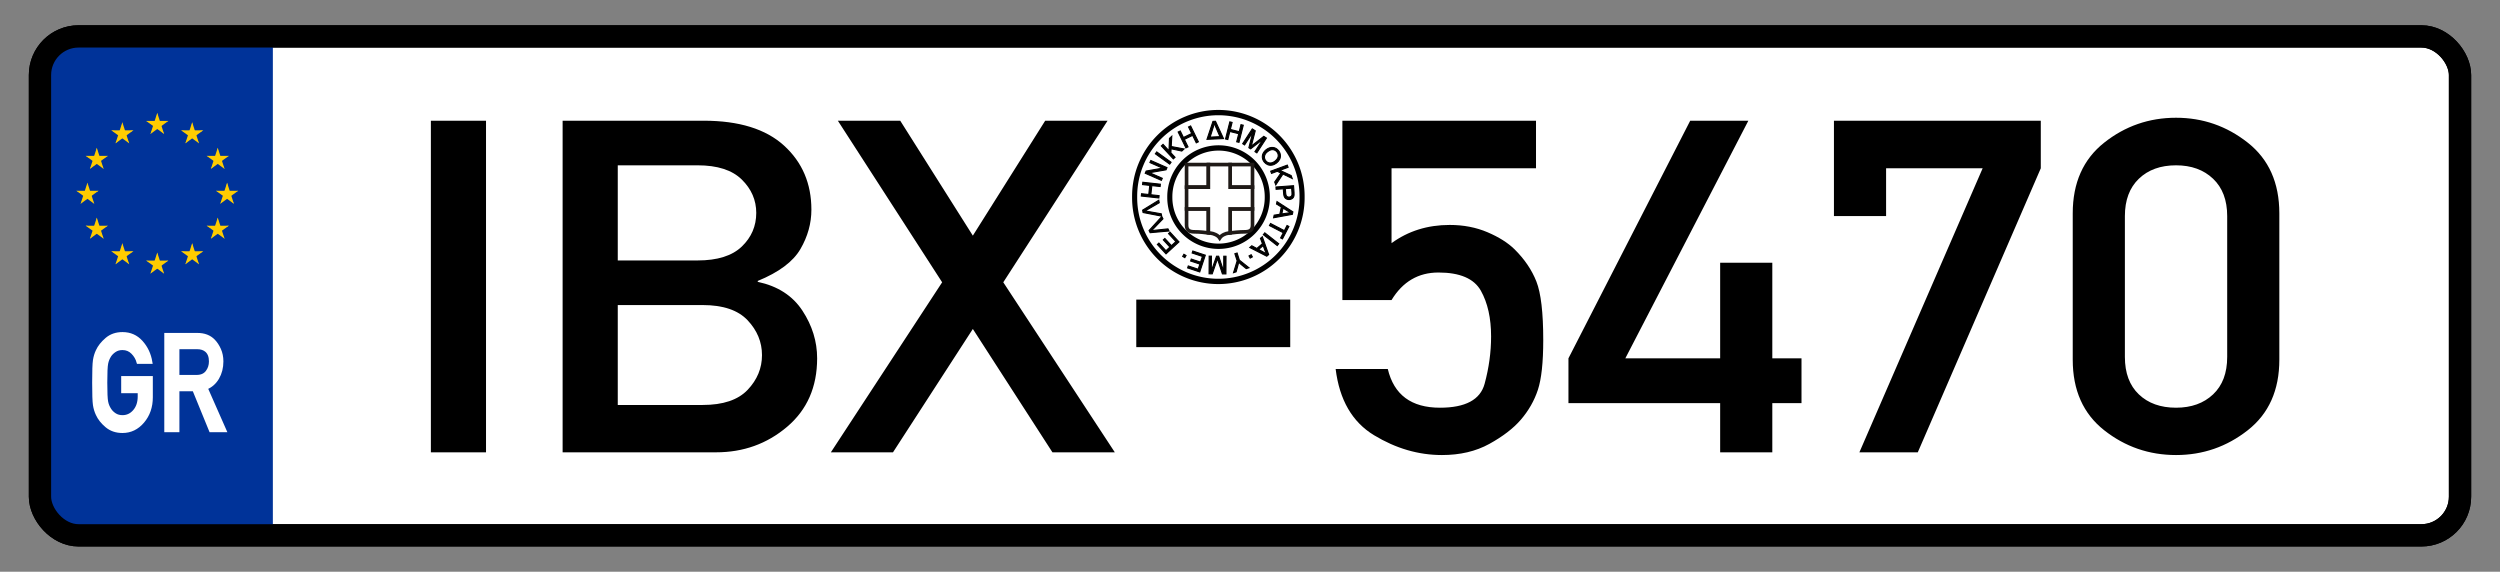 <?xml version="1.0" encoding="UTF-8" standalone="no"?>
<!-- Created with Inkscape (http://www.inkscape.org/) -->
<svg
   xmlns:dc="http://purl.org/dc/elements/1.1/"
   xmlns:cc="http://creativecommons.org/ns#"
   xmlns:rdf="http://www.w3.org/1999/02/22-rdf-syntax-ns#"
   xmlns:svg="http://www.w3.org/2000/svg"
   xmlns="http://www.w3.org/2000/svg"
   xmlns:xlink="http://www.w3.org/1999/xlink"
   xmlns:sodipodi="http://sodipodi.sourceforge.net/DTD/sodipodi-0.dtd"
   xmlns:inkscape="http://www.inkscape.org/namespaces/inkscape"
   width="346.71"
   height="79.29"
   id="svg2"
   sodipodi:version="0.32"
   inkscape:version="0.46"
   sodipodi:docbase="F:\License plates"
   sodipodi:docname="Greek license plate.svg"
   inkscape:output_extension="org.inkscape.output.svg.inkscape"
   version="1.0"
   sodipodi:modified="true">
  <rect width="100%" height="100%" fill="#808080" stroke="none"/>
  <defs
     id="defs4">
    <inkscape:perspective
       sodipodi:type="inkscape:persp3d"
       inkscape:vp_x="0 : 39.645 : 1"
       inkscape:vp_y="0 : 1000 : 0"
       inkscape:vp_z="346.70999 : 39.645 : 1"
       inkscape:persp3d-origin="173.355 : 26.43 : 1"
       id="perspective32" />
    <g
       id="s">
      <g
         id="c">
        <path
           transform="matrix(0.951,0.309,-0.309,0.951,0,-1)"
           d="M 0,0 L 0,1 L 0.5,1 L 0,0 z "
           id="t" />
        <use
           id="use3302"
           transform="scale(-1,1)"
           xlink:href="#t"
           x="0"
           y="0"
           width="744.094"
           height="1052.362" />
      </g>
      <g
         id="a">
        <use
           id="use3305"
           transform="matrix(0.309,0.951,-0.951,0.309,0,0)"
           xlink:href="#c"
           x="0"
           y="0"
           width="744.094"
           height="1052.362" />
        <use
           id="use3307"
           transform="matrix(-0.809,0.588,-0.588,-0.809,0,0)"
           xlink:href="#c"
           x="0"
           y="0"
           width="744.094"
           height="1052.362" />
      </g>
      <use
         id="use3309"
         transform="scale(-1,1)"
         xlink:href="#a"
         x="0"
         y="0"
         width="744.094"
         height="1052.362" />
    </g>
    <inkscape:perspective
       id="perspective2506"
       inkscape:persp3d-origin="372.04724 : 350.78739 : 1"
       inkscape:vp_z="744.09448 : 526.18109 : 1"
       inkscape:vp_y="0 : 1000 : 0"
       inkscape:vp_x="0 : 526.18109 : 1"
       sodipodi:type="inkscape:persp3d" />
    <inkscape:perspective
       id="perspective4993"
       inkscape:persp3d-origin="256.88977 : 177.16534 : 1"
       inkscape:vp_z="513.77954 : 265.74802 : 1"
       inkscape:vp_y="0 : 1000 : 0"
       inkscape:vp_x="0 : 265.74802 : 1"
       sodipodi:type="inkscape:persp3d" />
  </defs>
  <sodipodi:namedview
     id="base"
     pagecolor="#ffffff"
     bordercolor="#666666"
     borderopacity="1.0"
     inkscape:pageopacity="0.0"
     inkscape:pageshadow="2"
     inkscape:zoom="2.2149246"
     inkscape:cx="196.28531"
     inkscape:cy="-36.564006"
     inkscape:document-units="px"
     inkscape:current-layer="layer1"
     inkscape:window-width="1024"
     inkscape:window-height="742"
     inkscape:window-x="0"
     inkscape:window-y="0"
     showgrid="true"
     showguides="true"
     inkscape:guide-bbox="true"
     width="346.71px"
     height="79.29px" />
  <g
     inkscape:label="Capa 1"
     inkscape:groupmode="layer"
     id="layer1"
     transform="translate(-5.528,-5.095)">
    <rect
       style="fill:#ffffff;fill-opacity:1;stroke:#000000;stroke-width:3.093;stroke-miterlimit:4;stroke-dasharray:none;stroke-opacity:1"
       id="rect2221"
       width="335.622"
       height="69.193"
       x="11.072"
       y="10.144"
       ry="5.357" />
    <path
       style="fill:#003399;fill-opacity:1;fill-rule:evenodd;stroke:#003399;stroke-width:1px;stroke-linecap:butt;stroke-linejoin:miter;stroke-opacity:1"
       d="M 42.869,10.363 L 42.869,79.306 L 16.327,79.306 C 13.202,79.294 11.615,77.745 11.183,75.041 L 11.277,15.667 C 11.655,12.51 13.255,10.574 16.327,10.111 L 42.869,10.363 z "
       id="path3214"
       sodipodi:nodetypes="ccccccc" />
    <g
       style="fill:#ffcc00"
       transform="matrix(1.614,0,0,1.614,27.337,32.053)"
       id="g3313">
      <use
         height="1052.362"
         width="744.094"
         x="0"
         xlink:href="#s"
         y="-6"
         id="use3315" />
      <use
         height="1052.362"
         width="744.094"
         x="0"
         xlink:href="#s"
         y="6"
         id="use3317" />
      <g
         id="l">
        <use
           height="1052.362"
           width="744.094"
           y="0"
           xlink:href="#s"
           x="-6"
           id="use3320" />
        <use
           height="1052.362"
           width="744.094"
           y="0"
           x="0"
           xlink:href="#s"
           transform="matrix(-0.809,-0.588,0.588,-0.809,-3,-5.196)"
           id="use3322" />
        <use
           height="1052.362"
           width="744.094"
           y="0"
           x="0"
           xlink:href="#s"
           transform="matrix(-0.809,0.588,-0.588,-0.809,-5.196,-3)"
           id="use3324" />
        <use
           height="1052.362"
           width="744.094"
           y="0"
           x="0"
           xlink:href="#s"
           transform="matrix(0.309,0.951,-0.951,0.309,-5.196,3)"
           id="use3326" />
        <use
           height="1052.362"
           width="744.094"
           y="0"
           x="0"
           xlink:href="#s"
           transform="matrix(0.309,0.951,-0.951,0.309,-3,5.196)"
           id="use3328" />
      </g>
      <use
         height="1052.362"
         width="744.094"
         y="0"
         x="0"
         xlink:href="#l"
         transform="scale(-1,1)"
         id="use3330" />
    </g>
    <path
       transform="scale(0.919,1.088)"
       style="font-size:17.186px;font-style:normal;font-weight:normal;fill:#ffffff;fill-opacity:1;stroke:#ffffff;stroke-width:0.428;stroke-linecap:butt;stroke-linejoin:miter;stroke-miterlimit:4;stroke-opacity:1;font-family:Bitstream Vera Sans"
       d="M 24.517,54.585 L 24.517,52.831 L 28.864,52.831 L 28.864,55.324 C 28.864,56.538 28.442,57.564 27.597,58.404 C 26.752,59.243 25.72,59.662 24.501,59.662 C 23.538,59.662 22.731,59.431 22.08,58.97 C 21.428,58.508 20.959,58.009 20.674,57.472 C 20.473,57.114 20.333,56.722 20.254,56.297 C 20.176,55.872 20.137,54.924 20.137,53.452 C 20.137,51.981 20.176,51.033 20.254,50.608 C 20.333,50.183 20.473,49.791 20.674,49.433 C 20.959,48.901 21.428,48.401 22.08,47.931 C 22.731,47.461 23.538,47.226 24.501,47.226 C 25.659,47.226 26.617,47.583 27.375,48.296 C 28.133,49.009 28.607,49.861 28.797,50.851 L 26.842,50.851 C 26.691,50.381 26.41,49.97 25.999,49.618 C 25.587,49.265 25.088,49.089 24.501,49.089 C 24.064,49.089 23.687,49.178 23.368,49.357 C 23.049,49.536 22.797,49.743 22.612,49.978 C 22.372,50.292 22.208,50.636 22.122,51.011 C 22.035,51.385 21.992,52.199 21.992,53.452 C 21.992,54.711 22.035,55.528 22.122,55.903 C 22.208,56.278 22.372,56.616 22.612,56.918 C 22.797,57.164 23.049,57.376 23.368,57.552 C 23.687,57.728 24.064,57.816 24.501,57.816 C 25.205,57.816 25.8,57.576 26.284,57.094 C 26.768,56.613 27.01,55.987 27.01,55.215 L 27.01,54.585 L 24.517,54.585 z M 32.875,48.98 L 32.875,52.689 L 35.678,52.689 C 36.372,52.689 36.892,52.496 37.239,52.11 C 37.586,51.724 37.759,51.271 37.759,50.75 C 37.759,50.129 37.552,49.665 37.138,49.357 C 36.791,49.106 36.341,48.98 35.787,48.98 L 32.875,48.98 z M 31.021,59.562 L 31.021,47.335 L 35.804,47.335 C 36.85,47.335 37.678,47.604 38.288,48.141 C 38.629,48.437 38.919,48.809 39.157,49.257 C 39.394,49.704 39.513,50.202 39.513,50.75 C 39.513,51.539 39.302,52.237 38.88,52.844 C 38.457,53.451 37.877,53.88 37.138,54.132 L 39.975,59.562 L 37.776,59.562 L 35.25,54.342 L 32.875,54.342 L 32.875,59.562 L 31.021,59.562 z"
       id="text3367" />
    <path
       transform="scale(1.047,0.955)"
       style="font-size:67.689px;font-style:normal;font-weight:normal;fill:#000000;fill-opacity:1;stroke:none;stroke-width:1px;stroke-linecap:butt;stroke-linejoin:miter;stroke-opacity:1;font-family:Bitstream Vera Sans"
       d="M 62.353,71.02 L 62.353,22.864 L 69.657,22.864 L 69.657,71.02 L 62.353,71.02 z M 79.804,71.02 L 79.804,22.864 L 98.478,22.864 C 103.171,22.864 106.724,24.07 109.137,26.483 C 111.55,28.896 112.756,31.997 112.756,35.787 C 112.756,37.77 112.272,39.676 111.302,41.505 C 110.333,43.334 108.449,44.876 105.65,46.132 L 105.65,46.264 C 108.294,46.881 110.266,48.275 111.566,50.445 C 112.866,52.616 113.516,54.924 113.517,57.369 C 113.516,61.534 112.189,64.85 109.534,67.318 C 106.879,69.786 103.744,71.02 100.131,71.02 L 79.804,71.02 z M 98.346,49.635 L 87.108,49.635 L 87.108,64.145 L 98.346,64.145 C 101.056,64.145 103.045,63.412 104.312,61.947 C 105.579,60.482 106.212,58.802 106.212,56.907 C 106.212,55.012 105.579,53.326 104.312,51.85 C 103.045,50.374 101.056,49.635 98.346,49.635 L 98.346,49.635 z M 97.685,29.342 L 87.108,29.342 L 87.108,43.157 L 97.685,43.157 C 100.307,43.157 102.257,42.485 103.535,41.141 C 104.813,39.797 105.452,38.167 105.452,36.25 C 105.452,34.399 104.813,32.785 103.535,31.408 C 102.257,30.03 100.307,29.342 97.685,29.342 L 97.685,29.342 z M 144.684,71.02 L 134.141,53.106 L 123.564,71.02 L 115.334,71.02 L 130.075,46.33 L 116.26,22.864 L 124.523,22.864 L 134.141,39.555 L 143.725,22.864 L 151.988,22.864 L 138.173,46.33 L 152.947,71.02 L 144.684,71.02 z M 155.789,55.75 L 155.789,48.842 L 176.182,48.842 L 176.182,55.75 L 155.789,55.75 z M 183.09,48.908 L 183.09,22.864 L 208.737,22.864 L 208.737,29.772 L 189.601,29.772 L 189.601,40.645 C 191.804,38.883 194.371,38.001 197.302,38.001 C 199.131,38.001 200.8,38.354 202.309,39.059 C 203.818,39.764 205.014,40.59 205.895,41.538 C 207.217,42.97 208.181,44.529 208.787,46.215 C 209.393,47.9 209.696,50.737 209.696,54.725 C 209.696,57.964 209.459,60.372 208.985,61.947 C 208.512,63.522 207.757,64.971 206.721,66.293 C 205.73,67.549 204.342,68.717 202.557,69.797 C 200.772,70.876 198.679,71.416 196.277,71.416 C 193.17,71.416 190.174,70.458 187.287,68.541 C 184.401,66.624 182.704,63.418 182.197,58.923 L 189.105,58.923 C 189.92,62.669 192.223,64.542 196.013,64.542 C 199.384,64.542 201.356,63.385 201.929,61.071 C 202.502,58.758 202.788,56.466 202.788,54.196 C 202.788,51.53 202.336,49.316 201.433,47.553 C 200.53,45.79 198.657,44.909 195.814,44.909 C 193.148,44.909 191.077,46.242 189.601,48.908 L 183.09,48.908 z M 213.034,63.881 L 213.034,57.369 L 229.163,22.864 L 236.864,22.864 L 220.57,57.369 L 233.129,57.369 L 233.129,43.488 L 240.037,43.488 L 240.037,57.369 L 243.904,57.369 L 243.904,63.881 L 240.037,63.881 L 240.037,71.02 L 233.129,71.02 L 233.129,63.881 L 213.034,63.881 z M 248.201,36.712 L 248.201,22.864 L 275.6,22.864 L 275.6,29.772 L 259.306,71.02 L 251.572,71.02 L 267.899,29.772 L 255.109,29.772 L 255.109,36.712 L 248.201,36.712 z M 300.29,57.171 L 300.29,36.712 C 300.29,34.399 299.667,32.592 298.422,31.292 C 297.177,29.992 295.541,29.342 293.514,29.342 C 291.465,29.342 289.823,29.992 288.59,31.292 C 287.356,32.592 286.739,34.399 286.739,36.712 L 286.739,57.171 C 286.739,59.507 287.356,61.319 288.59,62.608 C 289.823,63.897 291.465,64.542 293.514,64.542 C 295.541,64.542 297.177,63.897 298.422,62.608 C 299.667,61.319 300.29,59.507 300.29,57.171 L 300.29,57.171 z M 279.831,57.568 L 279.831,36.316 C 279.831,31.887 281.219,28.466 283.995,26.053 C 286.772,23.641 289.945,22.434 293.514,22.434 C 297.062,22.434 300.229,23.641 303.016,26.053 C 305.804,28.466 307.197,31.887 307.197,36.316 L 307.197,57.568 C 307.197,61.997 305.804,65.412 303.016,67.814 C 300.229,70.215 297.062,71.416 293.514,71.416 C 289.945,71.416 286.772,70.215 283.995,67.814 C 281.219,65.412 279.831,61.997 279.831,57.568 L 279.831,57.568 z"
       id="text3621" />
    <g
       id="g7296"
       transform="matrix(0.721,0,0,0.721,35.965,-52.032)">
      <path
         transform="matrix(0.962,0,0,1.001,44.724,-1.127)"
         d="M 169.974,118.135 A 16.74,16.096 0 1 1 136.495,118.135 A 16.74,16.096 0 1 1 169.974,118.135 z"
         sodipodi:ry="16.096067"
         sodipodi:rx="16.73991"
         sodipodi:cy="118.13518"
         sodipodi:cx="153.23456"
         id="path2512"
         style="fill:none;stroke:#000000;stroke-width:1.019;stroke-miterlimit:4;stroke-dasharray:none"
         sodipodi:type="arc" />
      <path
         transform="matrix(0.56,0,0,0.583,106.361,48.274)"
         d="M 169.974,118.135 A 16.74,16.096 0 1 1 136.495,118.135 A 16.74,16.096 0 1 1 169.974,118.135 z"
         sodipodi:ry="16.096067"
         sodipodi:rx="16.73991"
         sodipodi:cy="118.13518"
         sodipodi:cx="153.23456"
         id="path3284"
         style="fill:none;stroke:#000000;stroke-width:1.75;stroke-miterlimit:4;stroke-dasharray:none"
         sodipodi:type="arc" />
      <path
         id="text3290"
         d="M 184.565,125.761 L 182.067,128.063 L 180.402,126.257 L 180.697,125.985 L 182.057,127.461 L 182.822,126.756 L 181.548,125.374 L 181.842,125.104 L 183.115,126.486 L 183.966,125.702 L 182.552,124.168 L 182.847,123.897 L 184.565,125.761 z M 178.808,123.577 L 181.262,120.884 L 181.48,121.322 L 179.667,123.212 C 179.508,123.377 179.367,123.513 179.246,123.62 C 179.436,123.583 179.63,123.553 179.827,123.533 L 182.443,123.255 L 182.648,123.666 L 179.015,123.992 L 178.808,123.577 z M 177.571,119.657 L 180.675,117.749 L 180.763,118.23 L 178.497,119.543 C 178.299,119.658 178.126,119.75 177.98,119.819 C 178.173,119.836 178.367,119.862 178.562,119.897 L 181.153,120.355 L 181.236,120.806 L 177.655,120.112 L 177.571,119.657 z M 180.69,117.312 L 177.313,116.94 L 177.362,116.493 L 178.749,116.646 L 178.942,114.891 L 177.556,114.738 L 177.605,114.291 L 180.982,114.663 L 180.933,115.11 L 179.341,114.935 L 179.148,116.69 L 180.739,116.865 L 180.69,117.312 z M 181.175,113.924 L 178.066,112.555 L 178.252,112.133 L 181.412,111.575 L 178.971,110.5 L 179.145,110.105 L 182.254,111.475 L 182.068,111.897 L 178.906,112.454 L 181.349,113.53 L 181.175,113.924 z M 182.773,110.806 L 180.019,108.816 L 180.282,108.452 L 183.036,110.441 L 182.773,110.806 z M 183.475,109.794 L 181.165,107.303 L 181.495,106.998 L 182.64,108.233 L 182.732,105.85 L 183.179,105.436 L 183.07,107.414 L 185.535,107.884 L 185.1,108.288 L 183.043,107.85 L 183.004,108.625 L 183.805,109.489 L 183.475,109.794 z M 185.895,107.679 L 184.405,104.625 L 184.81,104.428 L 185.421,105.682 L 187.008,104.908 L 186.397,103.654 L 186.801,103.457 L 188.29,106.51 L 187.886,106.708 L 187.184,105.268 L 185.597,106.043 L 186.299,107.482 L 185.895,107.679 z M 189.949,106.035 L 191.097,102.582 L 191.581,102.56 L 193.125,105.89 L 189.949,106.035 z M 190.554,105.606 L 192.44,105.52 L 191.618,103.62 C 191.495,103.335 191.404,103.104 191.345,102.928 C 191.313,103.14 191.262,103.358 191.192,103.584 L 190.554,105.606 z M 193.515,105.965 L 194.343,102.67 L 194.779,102.78 L 194.439,104.133 L 196.151,104.563 L 196.491,103.21 L 196.927,103.32 L 196.099,106.615 L 195.663,106.505 L 196.054,104.952 L 194.341,104.522 L 193.951,106.075 L 193.515,105.965 z M 196.815,106.875 L 198.662,104.024 L 199.23,104.392 L 198.597,106.847 C 198.537,107.076 198.492,107.246 198.46,107.358 C 198.559,107.275 198.709,107.155 198.907,106.999 L 200.875,105.458 L 201.383,105.787 L 199.536,108.638 L 199.172,108.402 L 200.718,106.016 L 198.344,107.865 L 198.003,107.645 L 198.751,104.683 L 197.179,107.11 L 196.815,106.875 z M 201.303,108.046 C 201.749,107.701 202.191,107.551 202.629,107.595 C 203.066,107.64 203.432,107.852 203.724,108.23 C 203.916,108.479 204.03,108.748 204.065,109.039 C 204.101,109.33 204.053,109.61 203.921,109.878 C 203.79,110.146 203.59,110.385 203.321,110.592 C 203.048,110.803 202.762,110.936 202.462,110.993 C 202.162,111.049 201.878,111.019 201.612,110.903 C 201.345,110.787 201.122,110.612 200.941,110.378 C 200.746,110.125 200.632,109.852 200.6,109.558 C 200.569,109.264 200.619,108.984 200.751,108.718 C 200.883,108.452 201.067,108.228 201.303,108.046 L 201.303,108.046 z M 201.581,108.417 C 201.257,108.667 201.069,108.951 201.017,109.27 C 200.966,109.588 201.041,109.878 201.244,110.141 C 201.451,110.409 201.716,110.557 202.038,110.584 C 202.36,110.612 202.693,110.492 203.039,110.224 C 203.258,110.055 203.421,109.871 203.527,109.67 C 203.633,109.47 203.676,109.264 203.655,109.053 C 203.635,108.841 203.557,108.646 203.42,108.469 C 203.225,108.217 202.971,108.067 202.658,108.019 C 202.345,107.972 201.986,108.104 201.581,108.417 L 201.581,108.417 z M 202.207,112.164 L 205.396,110.991 L 205.551,111.413 L 203.97,111.995 L 206.133,112.996 L 206.344,113.568 L 204.56,112.706 L 203.177,114.8 L 202.972,114.243 L 204.168,112.514 L 203.467,112.18 L 202.363,112.586 L 202.207,112.164 z M 203.212,115.199 L 206.6,114.952 L 206.693,116.23 C 206.71,116.455 206.712,116.628 206.699,116.748 C 206.683,116.916 206.64,117.06 206.571,117.178 C 206.501,117.296 206.399,117.394 206.263,117.473 C 206.128,117.552 205.977,117.597 205.809,117.61 C 205.521,117.631 205.27,117.557 205.057,117.388 C 204.844,117.219 204.72,116.895 204.685,116.416 L 204.622,115.547 L 203.245,115.647 L 203.212,115.199 z M 205.022,115.518 L 205.086,116.394 C 205.107,116.683 205.176,116.885 205.293,116.999 C 205.409,117.113 205.565,117.163 205.761,117.148 C 205.903,117.138 206.022,117.093 206.117,117.014 C 206.213,116.935 206.273,116.836 206.297,116.717 C 206.311,116.64 206.311,116.5 206.296,116.296 L 206.233,115.429 L 205.022,115.518 z M 203.417,118.009 L 206.472,119.986 L 206.373,120.46 L 202.762,121.12 L 202.867,120.619 L 203.956,120.444 L 204.248,119.053 L 203.318,118.476 L 203.417,118.009 z M 204.58,119.256 L 204.343,120.383 L 205.336,120.23 C 205.638,120.183 205.885,120.153 206.075,120.139 C 205.871,120.052 205.672,119.948 205.478,119.826 L 204.58,119.256 z M 202.173,122.222 L 204.833,123.601 L 205.348,122.607 L 205.704,122.791 L 204.465,125.182 L 204.109,124.998 L 204.627,124 L 201.966,122.621 L 202.173,122.222 z M 201.065,124.019 L 203.739,126.114 L 203.462,126.468 L 200.788,124.373 L 201.065,124.019 z M 200.593,124.771 L 201.812,128.2 L 201.444,128.515 L 198.178,126.84 L 198.567,126.507 L 199.538,127.03 L 200.617,126.106 L 200.231,125.082 L 200.593,124.771 z M 200.756,126.469 L 199.882,127.218 L 200.763,127.702 C 201.031,127.848 201.245,127.975 201.404,128.08 C 201.295,127.886 201.201,127.682 201.121,127.468 L 200.756,126.469 z M 198.445,128.229 L 198.676,128.644 L 198.261,128.875 L 198.03,128.46 L 198.445,128.229 z M 195.74,127.897 L 196.178,129.268 L 198.021,130.735 L 197.5,130.901 L 196.55,130.129 C 196.374,129.984 196.206,129.837 196.047,129.687 C 196.004,129.887 195.947,130.115 195.876,130.371 L 195.553,131.523 L 195.054,131.682 L 195.75,129.404 L 195.312,128.034 L 195.74,127.897 z M 193.609,128.522 L 193.591,131.919 L 192.914,131.915 L 192.123,129.505 C 192.05,129.281 191.997,129.113 191.963,129.002 C 191.924,129.125 191.863,129.306 191.78,129.545 L 190.954,131.905 L 190.349,131.901 L 190.367,128.504 L 190.8,128.506 L 190.785,131.35 L 191.788,128.512 L 192.193,128.514 L 193.16,131.411 L 193.176,128.519 L 193.609,128.522 z M 189.628,128.319 L 188.554,131.543 L 186.224,130.766 L 186.35,130.386 L 188.254,131.02 L 188.583,130.033 L 186.8,129.439 L 186.926,129.061 L 188.709,129.655 L 189.074,128.558 L 187.096,127.899 L 187.222,127.518 L 189.628,128.319 z M 185.921,128.379 L 185.684,128.791 L 185.272,128.554 L 185.509,128.142 L 185.921,128.379 z"
         style="font-size:5.209px;font-style:normal;font-weight:normal;fill:#000000;fill-opacity:1;stroke:#000000;stroke-width:0.211;stroke-linecap:butt;stroke-linejoin:miter;stroke-miterlimit:4;stroke-dasharray:none;stroke-opacity:1;font-family:Bitstream Vera Sans" />
      <path
         transform="matrix(0.74,0,0,0.769,78.807,26.17)"
         d="M 169.974,118.135 A 16.74,16.096 0 1 1 136.495,118.135 A 16.74,16.096 0 1 1 169.974,118.135 z"
         sodipodi:ry="16.096067"
         sodipodi:rx="16.73991"
         sodipodi:cy="118.13518"
         sodipodi:cx="153.23456"
         id="path3294"
         style="fill:none;stroke:none;stroke-width:1.851;stroke-miterlimit:4;stroke-dasharray:none"
         sodipodi:type="arc" />
      <path
         id="path7264"
         d="M 198.704,115.237 L 198.704,110.887 L 194.397,110.887 L 194.397,115.237 L 198.704,115.237 z"
         style="fill:#ffffff;stroke:#1f1a17;stroke-width:0.7;stroke-miterlimit:4;stroke-dasharray:none" />
      <path
         id="path7262"
         d="M 194.397,124.036 C 195.008,123.96 196.148,123.827 197.188,123.827 C 198.098,123.827 198.704,123.581 198.704,122.528 L 198.704,119.418 L 194.397,119.418 L 194.397,124.036 z"
         style="fill:#ffffff;stroke:#1f1a17;stroke-width:0.7;stroke-miterlimit:4;stroke-dasharray:none" />
      <path
         id="path7260"
         d="M 186.02,119.418 L 186.02,122.528 C 186.02,123.581 186.63,123.827 187.54,123.827 C 188.528,123.827 189.578,123.946 190.217,124.025 L 190.217,119.418 L 186.02,119.418 z"
         style="fill:#ffffff;stroke:#1f1a17;stroke-width:0.7;stroke-miterlimit:4;stroke-dasharray:none" />
      <path
         id="path7258"
         d="M 190.217,110.887 L 186.02,110.887 L 186.02,115.237 L 190.217,115.237 L 190.217,110.887 z"
         style="fill:#ffffff;stroke:#1f1a17;stroke-width:0.7;stroke-miterlimit:4;stroke-dasharray:none" />
      <path
         id="path5964"
         d="M 190.217,110.887 L 190.217,115.237 L 186.02,115.237 L 186.02,119.418 L 190.217,119.418 L 190.217,124.025 C 190.362,124.043 190.612,124.068 190.693,124.079 C 191.182,124.139 192.03,124.446 192.394,125.005 C 192.758,124.446 193.546,124.139 194.031,124.079 C 194.093,124.071 194.296,124.049 194.397,124.036 L 194.397,119.418 L 198.704,119.418 L 198.704,115.237 L 194.397,115.237 L 194.397,110.887 L 190.217,110.887 z"
         style="fill:#ffffff;stroke:#1f1a17;stroke-width:0.7;stroke-miterlimit:4;stroke-dasharray:none" />
    </g>
    <rect
       style="fill:none;fill-opacity:1;stroke:#000000;stroke-width:3.093;stroke-miterlimit:4;stroke-dasharray:none;stroke-opacity:1"
       id="rect3216"
       width="335.622"
       height="69.193"
       x="11.072"
       y="10.144"
       ry="5.357" />
  </g>
</svg>
